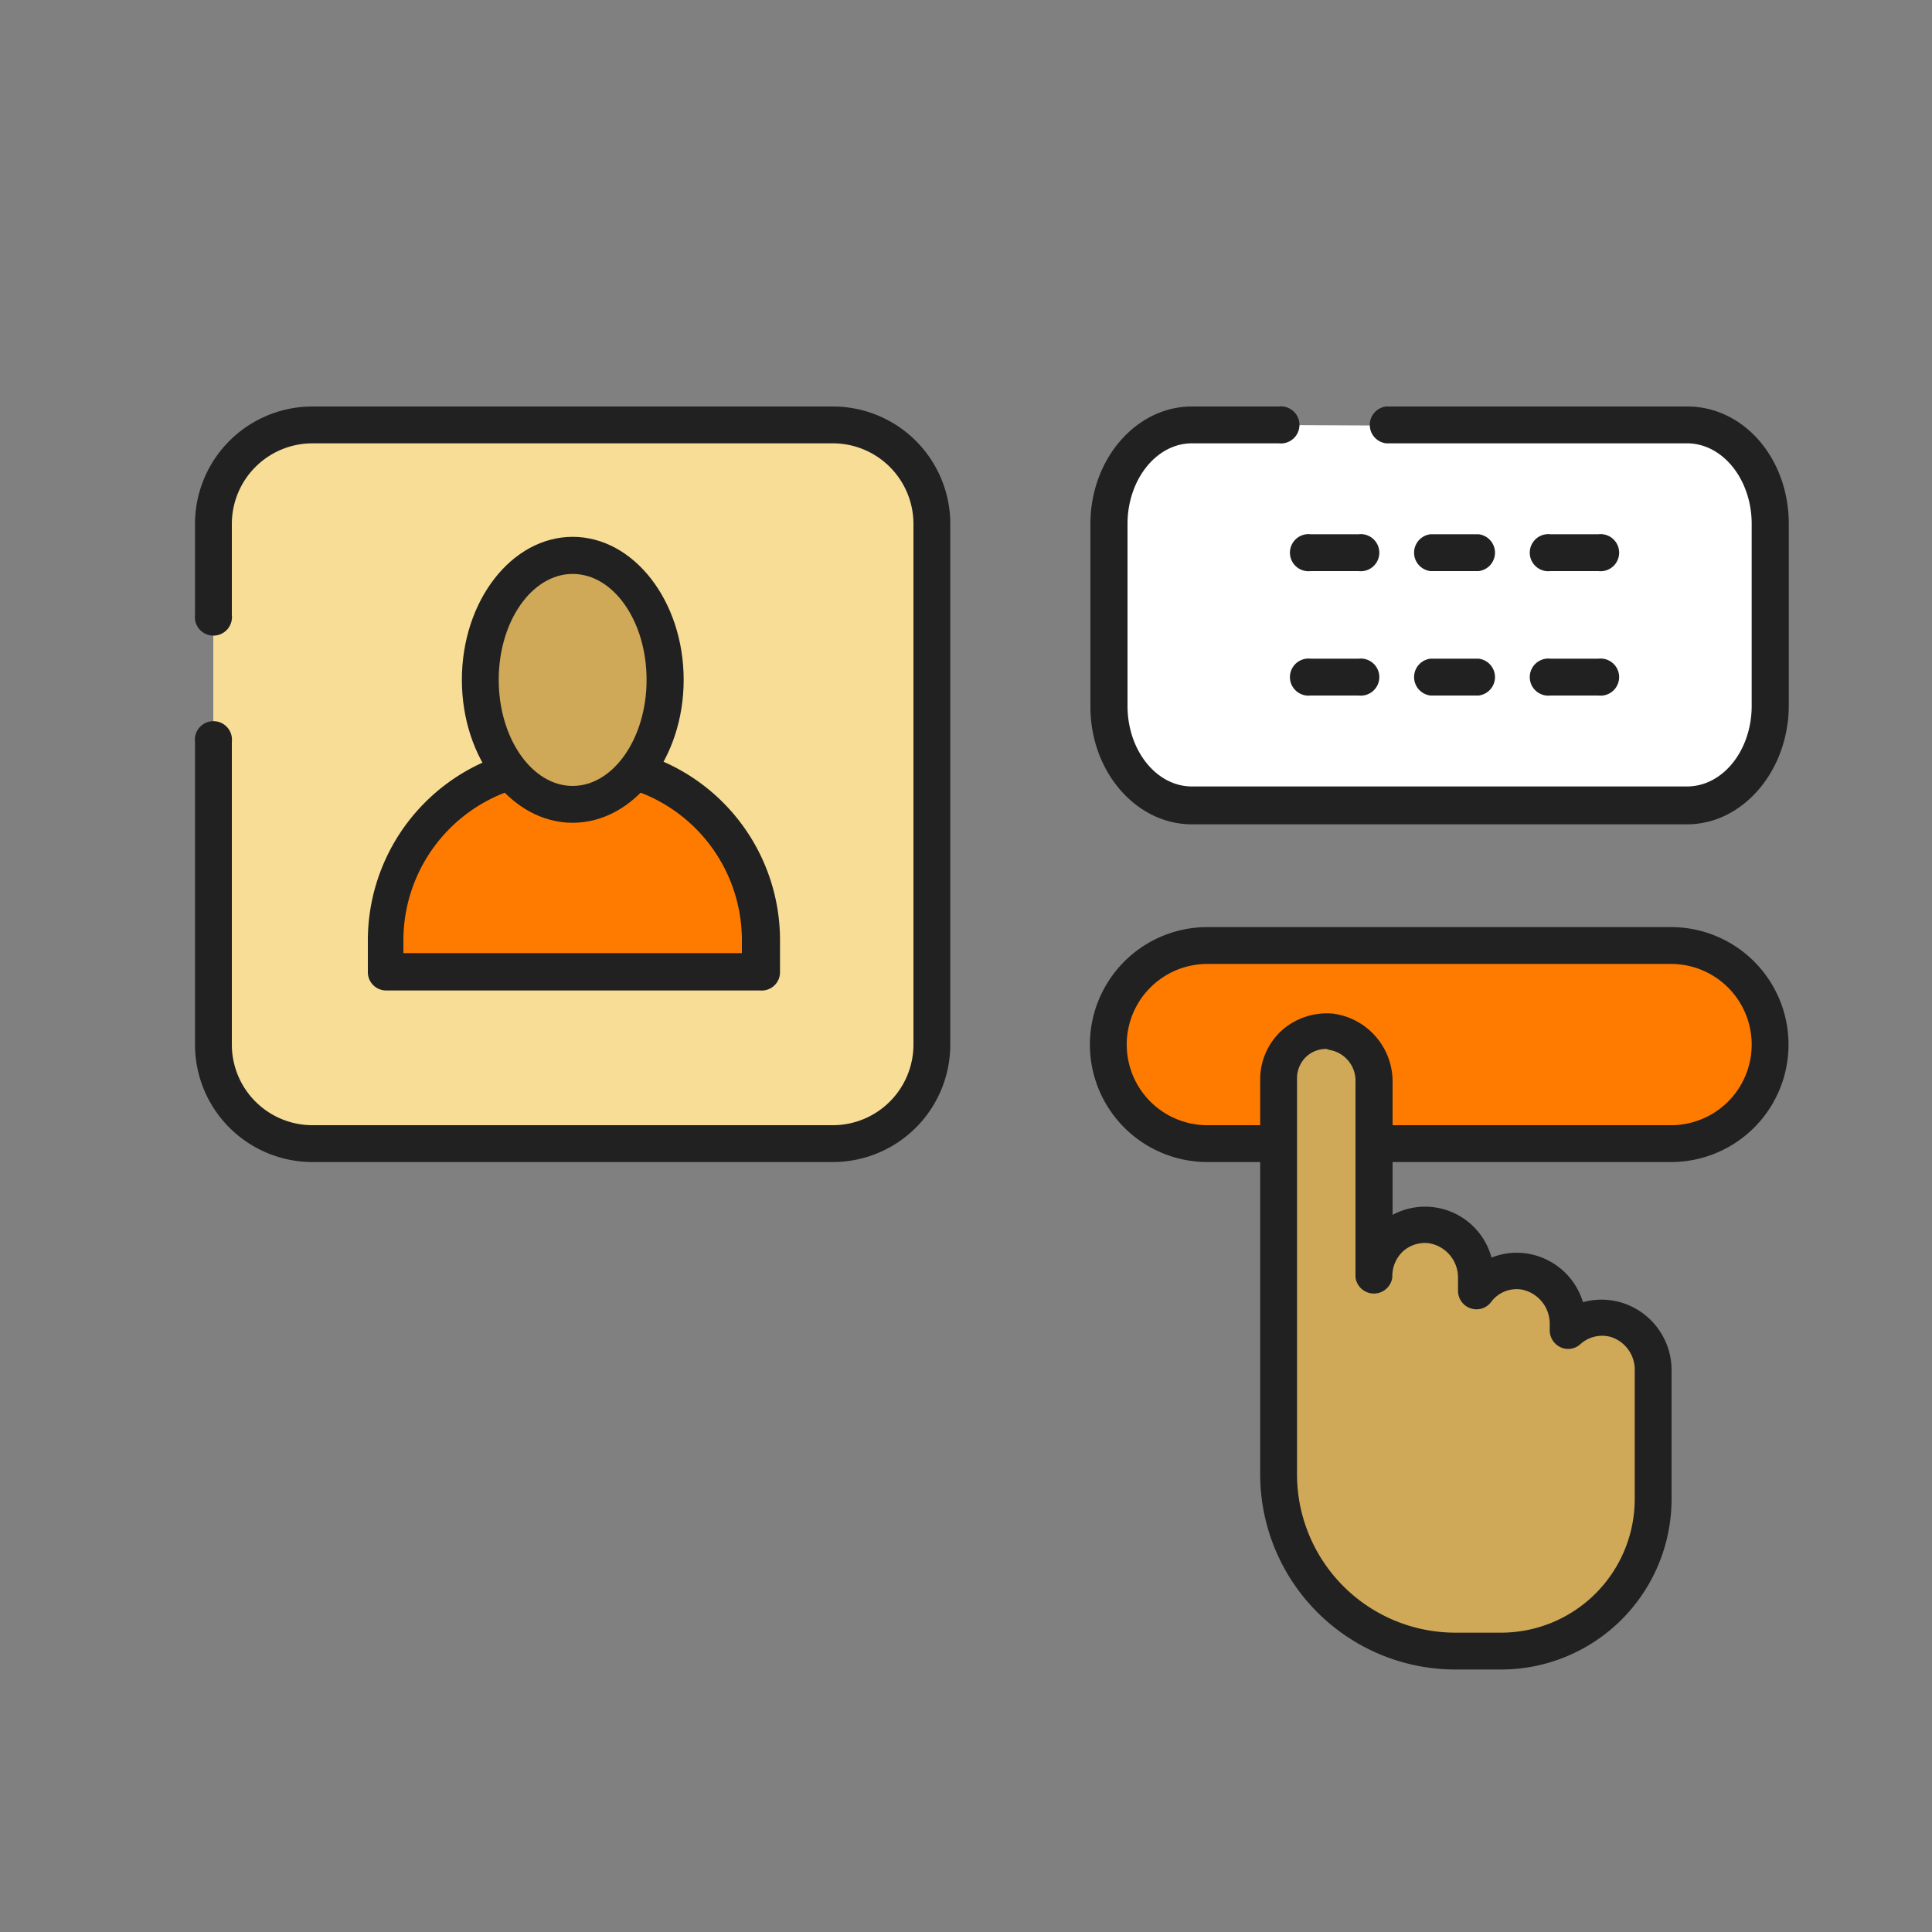 <svg xmlns="http://www.w3.org/2000/svg" id="&#x421;&#x43B;&#x43E;&#x439;_9" data-name="&#x421;&#x43B;&#x43E;&#x439; 9" viewBox="0 0 75 75"><rect x="0" y="0" width="75" height="75" fill="#808080" stroke="none"/><rect x="43.05" y="36.7" width="25.67" height="7.69" rx="3.84" transform="translate(111.77 81.1) rotate(180)" style="fill:#ff7b00"></rect><path d="M64.87,45.11h-18a4.56,4.56,0,1,1,0-9.12h18a4.56,4.56,0,1,1,0,9.12Zm-18-7.69a3.13,3.13,0,0,0,0,6.26h18a3.13,3.13,0,1,0,0-6.26Z" style="fill:#212121"></path><path d="M53.81,16.52l11.68,0c1.78,0,3.23,1.72,3.23,3.84V27.4c0,2.12-1.45,3.84-3.23,3.84H46.27c-1.78,0-3.22-1.72-3.22-3.84V20.34c0-2.12,1.44-3.84,3.22-3.84h3.37" style="fill:#fff"></path><path d="M65.49,32H46.27c-2.17,0-3.94-2.05-3.94-4.56V20.34c0-2.51,1.77-4.56,3.94-4.56h3.37a.72.72,0,1,1,0,1.43H46.27c-1.38,0-2.5,1.41-2.5,3.13V27.4c0,1.73,1.12,3.13,2.5,3.13H65.49c1.39,0,2.51-1.4,2.51-3.13V20.34c0-1.72-1.12-3.13-2.51-3.13l-11.68,0h0a.72.72,0,0,1,0-1.43l11.69,0c2.18,0,3.94,2,3.94,4.56V27.4C69.43,29.91,67.67,32,65.49,32Z" style="fill:#212121"></path><path d="M65.5,22.17h-.65a.72.72,0,1,1,0-1.43h.65a.72.72,0,1,1,0,1.43Zm-3.45,0H60.19a.72.72,0,1,1,0-1.43h1.86a.72.72,0,1,1,0,1.43Zm-4.65,0H55.53a.72.72,0,0,1,0-1.43H57.4a.72.72,0,0,1,0,1.43Zm-4.66,0H50.88a.72.72,0,1,1,0-1.43h1.86a.72.72,0,1,1,0,1.43Z" style="fill:#212121"></path><path d="M65.5,27h-.65a.72.72,0,1,1,0-1.43h.65a.72.72,0,1,1,0,1.43Zm-3.45,0H60.19a.72.72,0,1,1,0-1.43h1.86a.72.72,0,1,1,0,1.43ZM57.4,27H55.53a.72.72,0,0,1,0-1.43H57.4a.72.72,0,0,1,0,1.43Zm-4.66,0H50.88a.72.72,0,1,1,0-1.43h1.86a.72.72,0,1,1,0,1.43Z" style="fill:#212121"></path><rect x="63.64" y="20.08" width="3.72" height="7.58" style="fill:#fff"></rect><path d="M8.28,23.87V20.34a3.84,3.84,0,0,1,3.85-3.84h20.2a3.84,3.84,0,0,1,3.85,3.84V40.55a3.84,3.84,0,0,1-3.85,3.84H12.13a3.84,3.84,0,0,1-3.85-3.84V28.8" style="fill:#f7dd96"></path><path d="M32.33,45.11H12.13a4.56,4.56,0,0,1-4.56-4.56V28.8A.72.72,0,1,1,9,28.8V40.55a3.13,3.13,0,0,0,3.13,3.13h20.2a3.13,3.13,0,0,0,3.13-3.13V20.34a3.13,3.13,0,0,0-3.13-3.13H12.13A3.13,3.13,0,0,0,9,20.34v3.53a.72.72,0,1,1-1.43,0V20.34a4.56,4.56,0,0,1,4.56-4.56h20.2a4.56,4.56,0,0,1,4.56,4.56V40.55A4.56,4.56,0,0,1,32.33,45.11Z" style="fill:#212121"></path><path d="M21.8,29.65h.86a6.85,6.85,0,0,1,6.85,6.85v1.24a0,0,0,0,1,0,0H14.95a0,0,0,0,1,0,0V36.5a6.85,6.85,0,0,1,6.85-6.85Z" style="fill:#ff7b00"></path><path d="M29.51,38.45H15a.71.71,0,0,1-.72-.71V36.5a7.58,7.58,0,0,1,7.57-7.57h.86a7.57,7.57,0,0,1,7.57,7.57v1.24A.71.71,0,0,1,29.51,38.45ZM15.66,37H28.8V36.5a6.14,6.14,0,0,0-6.14-6.14H21.8a6.15,6.15,0,0,0-6.14,6.14Z" style="fill:#212121"></path><ellipse cx="22.23" cy="26.39" rx="3.59" ry="4.83" style="fill:#cfa858"></ellipse><path d="M22.23,31.94c-2.37,0-4.3-2.49-4.3-5.55s1.93-5.55,4.3-5.55,4.31,2.49,4.31,5.55S24.6,31.94,22.23,31.94Zm0-9.66c-1.58,0-2.87,1.84-2.87,4.11s1.29,4.12,2.87,4.12,2.87-1.85,2.87-4.12S23.82,22.28,22.23,22.28Z" style="fill:#212121"></path><path d="M62.71,51.2a1.93,1.93,0,0,0-1.83.44v-.23a2.05,2.05,0,0,0-1.71-2.07,2,2,0,0,0-1.85.76v-.47a2.06,2.06,0,0,0-1.79-2.09,2,2,0,0,0-2.19,2V42a1.94,1.94,0,0,0-1.66-2,1.86,1.86,0,0,0-2,1.85V57.23a6.86,6.86,0,0,0,6.86,6.86h1.79a5.89,5.89,0,0,0,5.89-5.89v-5A2,2,0,0,0,62.71,51.2Z" style="fill:#cfa858"></path><path d="M58.28,64.81H56.49a7.58,7.58,0,0,1-7.57-7.58V41.86A2.57,2.57,0,0,1,49.76,40a2.63,2.63,0,0,1,2-.65A2.66,2.66,0,0,1,54.06,42v5.16a2.67,2.67,0,0,1,3.84,1.66,2.64,2.64,0,0,1,1.37-.16,2.7,2.7,0,0,1,2.18,1.89,2.71,2.71,0,0,1,1.44,0,2.74,2.74,0,0,1,2,2.68v5A6.62,6.62,0,0,1,58.28,64.81ZM51.49,40.72a1.13,1.13,0,0,0-.77.29,1.15,1.15,0,0,0-.37.85V57.23a6.15,6.15,0,0,0,6.14,6.15h1.79a5.19,5.19,0,0,0,5.18-5.18v-5a1.33,1.33,0,0,0-.93-1.3h0a1.26,1.26,0,0,0-1.18.28.7.7,0,0,1-.77.12.73.73,0,0,1-.42-.65v-.23a1.35,1.35,0,0,0-1.09-1.36,1.23,1.23,0,0,0-1.19.49.71.71,0,0,1-.79.24.72.72,0,0,1-.49-.68v-.47a1.35,1.35,0,0,0-1.14-1.38,1.28,1.28,0,0,0-1,.32,1.32,1.32,0,0,0-.41,1,.72.72,0,0,1-1.43,0V42a1.21,1.21,0,0,0-1-1.24Z" style="fill:#212121"></path></svg>
